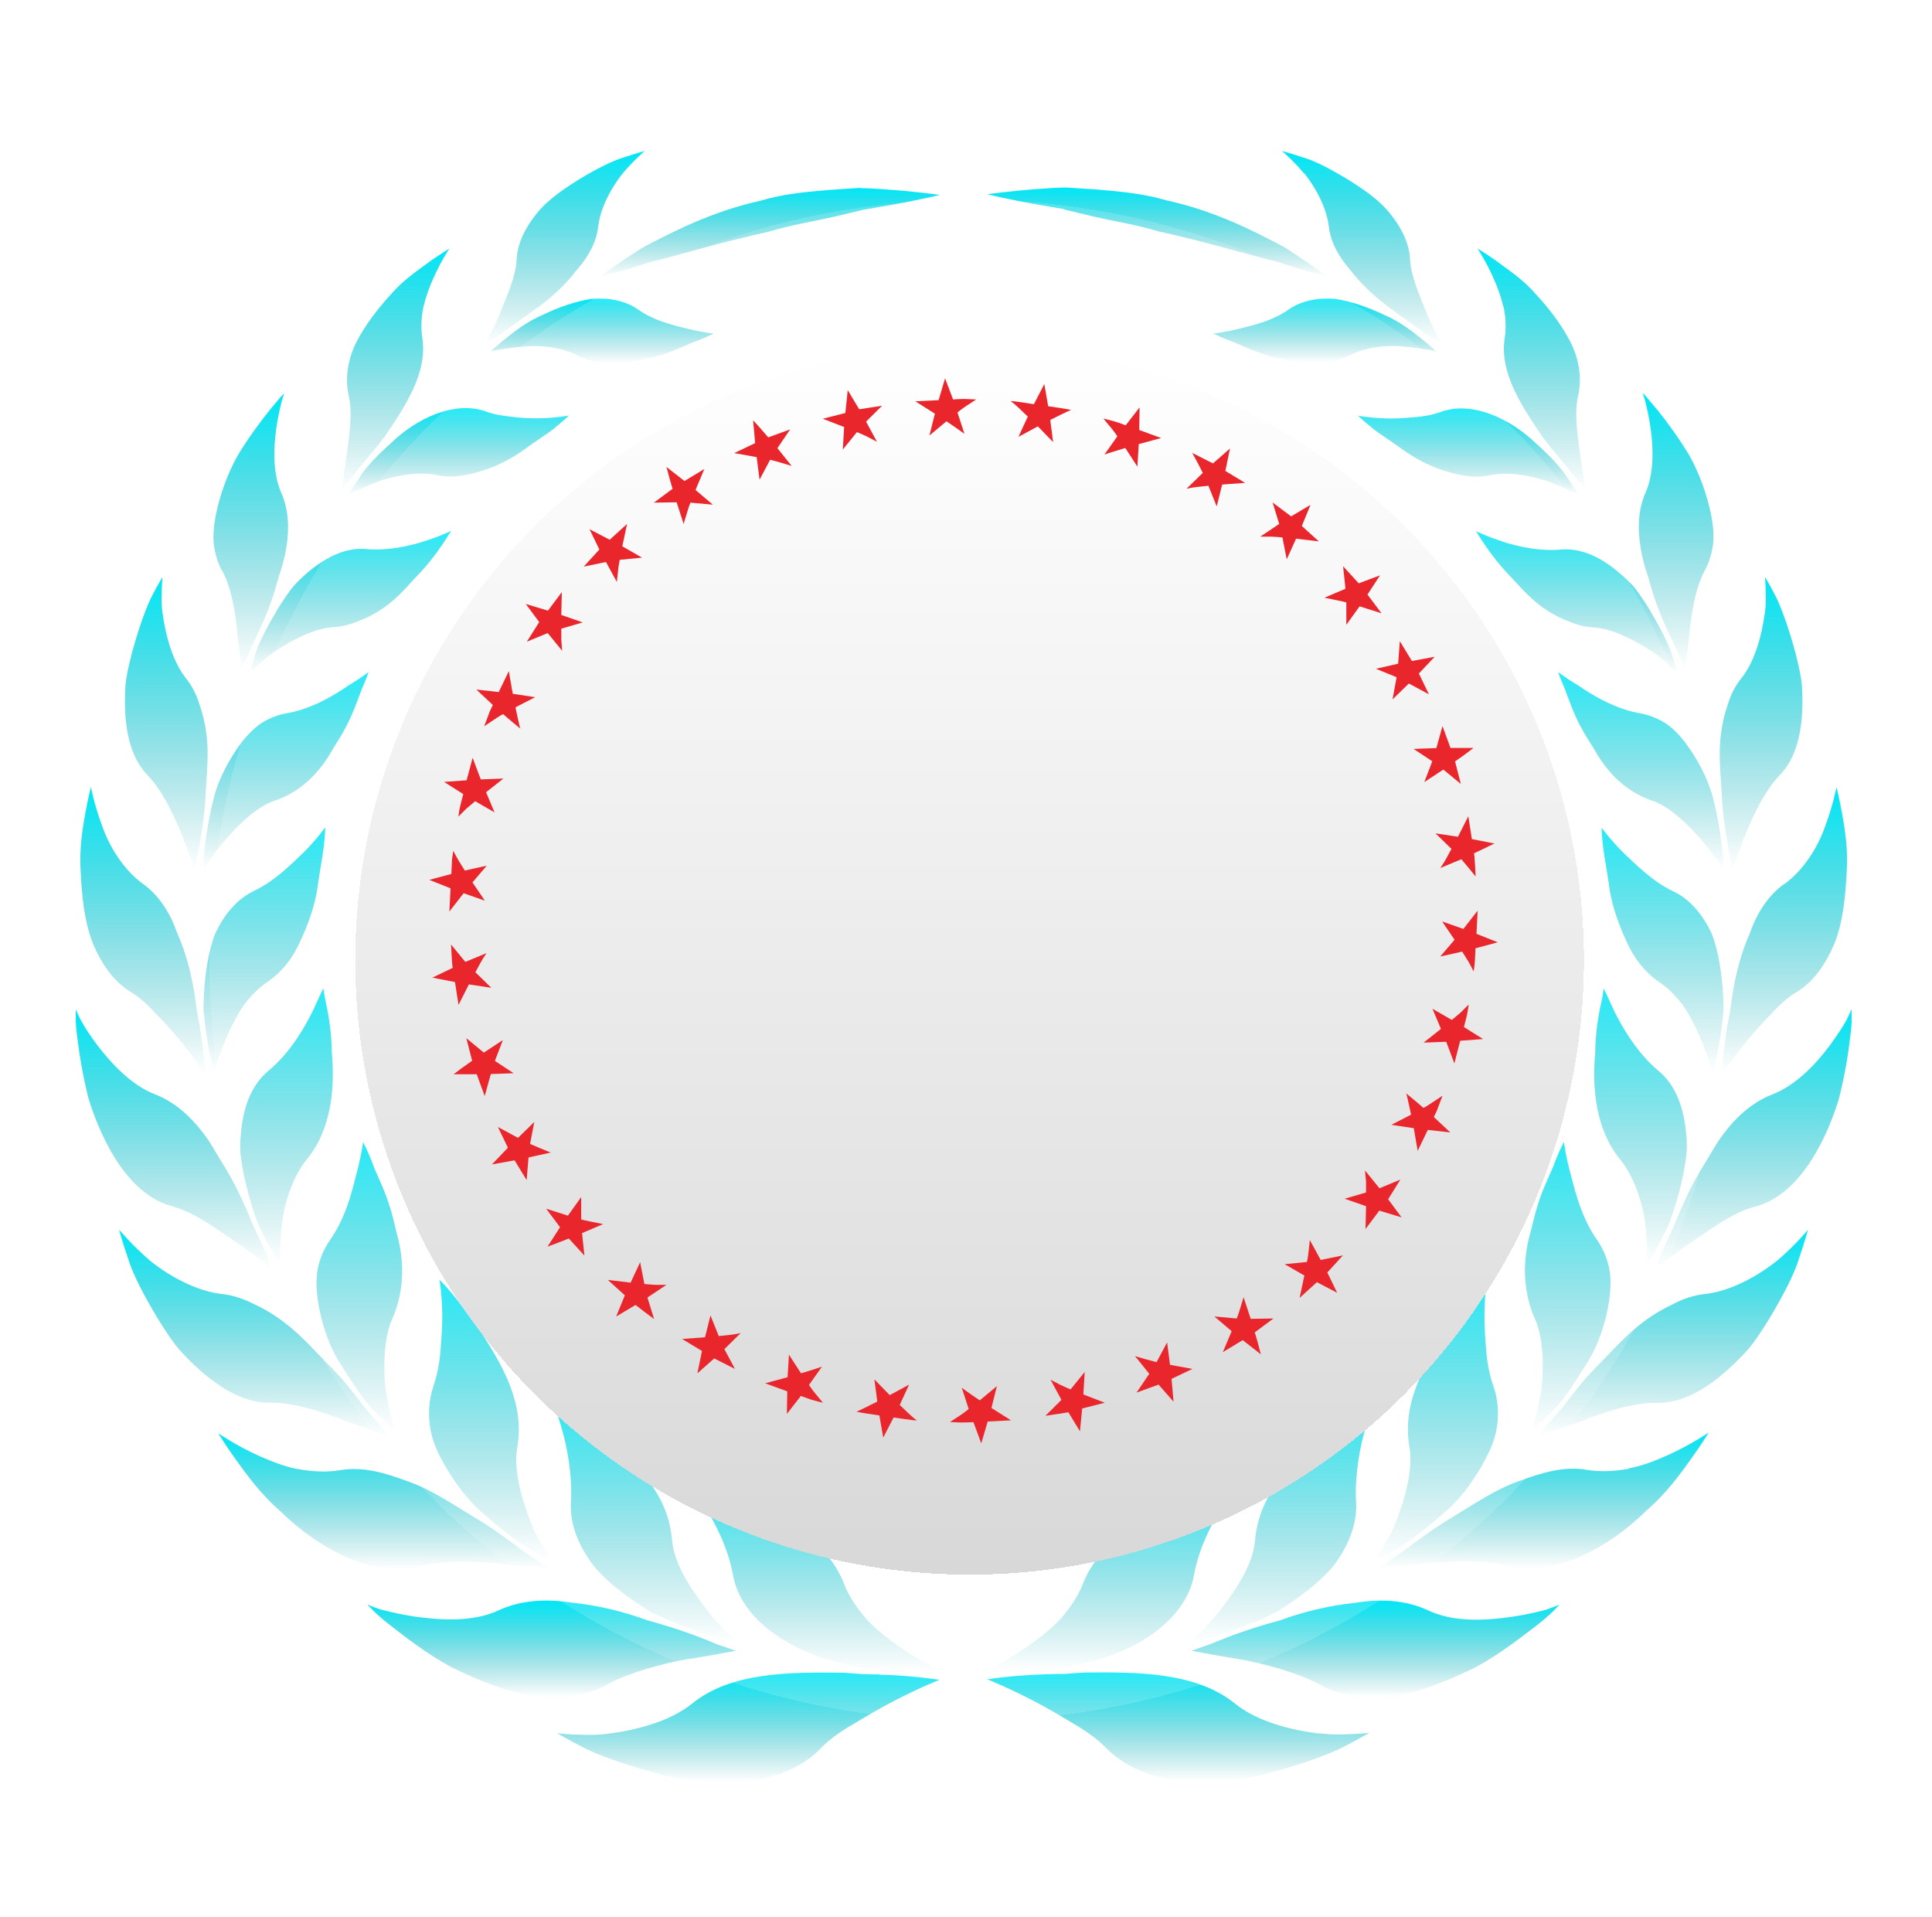 <svg width="128" height="127" viewBox="0 0 128 127" fill="none" xmlns="http://www.w3.org/2000/svg">
<g clip-path="url(#clip0_1_2012)">
<path d="M89.469 23.513C90.415 23.02 91.878 22.829 93.026 22.964C94.196 23.054 95.142 23.267 95.142 23.267C95.142 23.267 94.781 22.93 94.174 22.437C93.566 21.944 92.733 21.294 91.686 20.846C90.662 20.364 89.525 19.95 88.434 19.793C87.308 19.715 86.228 19.905 85.361 20.51C84.348 21.227 83.121 21.53 82.131 21.765C81.129 22.023 80.386 22.09 80.386 22.09C80.386 22.09 80.746 22.28 81.343 22.516C81.951 22.718 82.716 23.132 83.616 23.423C84.506 23.748 85.541 23.905 86.531 24.006C87.511 24.107 88.524 23.995 89.458 23.502L89.469 23.513Z" fill="url(#paint0_linear_1_2012)"/>
<path d="M93.611 27.635C92.969 27.714 92.35 27.725 91.81 27.714C90.73 27.68 89.976 27.535 89.976 27.535C89.976 27.535 90.279 27.837 90.808 28.263C91.315 28.711 92.114 29.17 92.902 29.764C93.712 30.336 94.646 30.862 95.671 31.176C96.695 31.49 97.685 31.714 98.777 31.467C99.869 31.232 101.388 31.479 102.57 31.893C103.718 32.319 104.618 32.823 104.618 32.823C104.618 32.823 104.36 32.375 103.887 31.703C103.448 31.008 102.683 30.19 101.793 29.395C100.083 27.736 97.539 26.537 95.479 27.277C94.871 27.501 94.252 27.591 93.611 27.647V27.635Z" fill="url(#paint1_linear_1_2012)"/>
<path d="M99.565 35.871C99.036 35.703 98.586 35.535 98.282 35.4C97.978 35.266 97.787 35.188 97.787 35.188C97.787 35.188 97.854 35.277 97.955 35.445C98.057 35.613 98.214 35.86 98.417 36.151C98.811 36.734 99.385 37.484 100.116 38.235C100.814 38.997 101.557 39.826 102.491 40.431C102.953 40.734 103.459 40.991 103.988 41.182C104.483 41.395 105.024 41.529 105.598 41.563C106.779 41.63 108.175 42.336 109.312 43.064C109.897 43.423 110.291 43.826 110.617 44.106C110.933 44.409 111.124 44.588 111.124 44.588C111.124 44.588 111 44.05 110.73 43.232C110.437 42.426 109.886 41.384 109.244 40.308C108.907 39.781 108.558 39.232 108.141 38.751C107.691 38.28 107.207 37.854 106.701 37.484C105.688 36.756 104.596 36.308 103.448 36.398C102.064 36.532 100.634 36.218 99.565 35.882V35.871Z" fill="url(#paint2_linear_1_2012)"/>
<path d="M104.765 48.196C105.001 48.677 105.328 49.148 105.62 49.63C105.89 50.123 106.217 50.593 106.577 51.03C107.308 51.904 108.276 52.633 109.436 53.025C111.709 53.775 114.275 57.596 114.14 57.641C114.14 57.641 114.219 57.058 114.084 56.162C113.983 55.266 113.791 54.044 113.465 52.778C113.139 51.512 112.43 50.246 111.675 49.215C111.281 48.7 110.854 48.252 110.359 47.916C109.83 47.579 109.256 47.355 108.648 47.243C107.218 46.997 105.89 46.28 104.934 45.652C104.472 45.327 103.999 45.069 103.707 44.857C103.414 44.644 103.234 44.52 103.234 44.52C103.234 44.52 103.38 44.958 103.673 45.63C103.932 46.313 104.247 47.254 104.754 48.196H104.765Z" fill="url(#paint3_linear_1_2012)"/>
<path d="M113.488 71.053C113.488 71.053 113.645 70.471 113.825 69.541C113.915 69.07 114.005 68.521 114.084 67.916C114.118 67.613 114.152 67.3 114.185 66.964C114.185 66.639 114.185 66.291 114.163 65.944C114.084 64.566 113.881 63.098 113.409 61.843C112.812 60.588 111.979 59.557 110.82 59.02C109.481 58.381 108.4 57.283 107.489 56.42C106.622 55.535 106.115 54.829 106.115 54.829C106.115 54.829 106.115 55.311 106.206 56.073C106.296 56.824 106.498 57.832 106.644 58.941C106.825 60.039 107.23 61.216 107.736 62.303C108.198 63.378 108.918 64.375 109.987 65.092C110.539 65.462 111.056 66 111.529 66.627C111.946 67.244 112.295 67.938 112.587 68.599C113.161 69.91 113.476 71.076 113.476 71.076L113.488 71.053Z" fill="url(#paint4_linear_1_2012)"/>
<path d="M109.942 82.348C110.167 81.911 110.449 81.395 110.685 80.79C110.888 80.185 111.101 79.513 111.282 78.818C111.462 78.124 111.608 77.384 111.709 76.667C111.811 75.939 111.732 75.177 111.642 74.482C111.428 73.07 110.921 71.815 109.908 70.953C108.67 69.933 107.77 68.532 107.185 67.434C106.881 66.874 106.689 66.392 106.521 66.045C106.352 65.686 106.251 65.474 106.251 65.474C106.251 65.474 106.228 65.597 106.194 65.821C106.183 66.045 106.093 66.359 106.014 66.74C105.857 67.513 105.699 68.566 105.688 69.731C105.474 72.028 105.699 74.785 107.331 76.79C108.186 77.81 108.828 79.58 108.997 81.048C109.177 82.516 109.143 83.77 109.143 83.77C109.143 83.77 109.481 83.233 109.953 82.359L109.942 82.348Z" fill="url(#paint5_linear_1_2012)"/>
<path d="M101.478 94.795C101.478 94.795 101.985 94.358 102.705 93.619C103.482 92.913 104.247 91.703 105.046 90.437C105.879 89.182 106.386 87.613 106.611 86.157C106.712 85.428 106.746 84.723 106.622 84.039C106.476 83.344 106.205 82.695 105.8 82.112C104.844 80.756 104.405 79.143 104.089 77.877C103.718 76.577 103.617 75.636 103.617 75.636C103.617 75.636 103.369 76.095 103.065 76.846C102.806 77.619 102.255 78.582 101.906 79.737C101.715 80.308 101.58 80.924 101.422 81.54C101.242 82.145 101.118 82.773 101.062 83.412C100.949 84.7 101.129 86.056 101.658 87.277C102.255 88.543 102.289 90.415 102.131 92.028C101.883 93.552 101.478 94.784 101.478 94.784V94.795Z" fill="url(#paint6_linear_1_2012)"/>
<path d="M95.918 99.994C97.078 98.93 98.023 97.495 98.676 96.128C99.329 94.75 99.419 93.17 98.946 91.826C98.665 91.03 98.518 90.19 98.462 89.394C98.394 88.599 98.338 87.77 98.349 87.086C98.349 85.708 98.529 84.756 98.529 84.756C98.529 84.756 98.147 85.137 97.606 85.787C97.066 86.436 96.436 87.4 95.682 88.375C94.343 90.493 92.857 92.98 93.386 95.893C93.622 97.316 93.116 99.187 92.508 100.745C92.215 101.54 91.833 102.145 91.563 102.616C91.27 103.075 91.09 103.355 91.09 103.355C91.09 103.355 91.72 103.064 92.666 102.537C93.577 101.955 94.748 101.047 95.907 99.994H95.918Z" fill="url(#paint7_linear_1_2012)"/>
<path d="M78.766 108.779C78.766 108.779 78.946 108.745 79.261 108.701C79.576 108.645 80.037 108.577 80.566 108.387C81.636 108.039 83.088 107.524 84.551 106.785C85.946 105.911 87.376 104.891 88.389 103.67C89.357 102.348 89.942 100.913 89.841 99.434C89.751 97.754 90.088 95.827 90.493 94.504C90.696 93.832 90.899 93.272 91.056 92.88C91.203 92.454 91.281 92.219 91.281 92.219C91.281 92.219 90.842 92.566 90.111 93.025C89.379 93.496 88.468 94.247 87.511 95.109C86.498 95.883 85.541 96.925 84.742 98.067C83.909 99.143 83.301 100.432 83.155 101.955C83.043 103.58 81.973 105.171 80.915 106.56C79.869 107.961 78.766 108.79 78.766 108.79V108.779Z" fill="url(#paint8_linear_1_2012)"/>
<path d="M67.33 110.694C67.916 110.694 68.613 110.661 69.368 110.605C69.75 110.571 70.144 110.549 70.538 110.482C70.932 110.392 71.348 110.302 71.765 110.19C75.108 109.473 78.54 107.389 79.103 104.341C79.43 102.504 80.33 100.812 81.084 99.602C81.467 98.997 81.782 98.414 82.041 98.045C82.288 97.675 82.446 97.462 82.446 97.462C82.446 97.462 81.894 97.63 81.084 98C80.251 98.336 79.092 98.694 77.933 99.333C77.359 99.68 76.728 99.949 76.121 100.297C75.513 100.644 74.927 101.047 74.376 101.529C73.836 102.033 73.307 102.493 72.845 103.042C72.395 103.602 72.001 104.241 71.72 104.969C71.427 105.72 70.921 106.47 70.29 107.199C69.66 107.882 68.917 108.454 68.197 108.969C66.756 109.989 65.417 110.65 65.417 110.65C65.417 110.65 66.16 110.694 67.33 110.683V110.694Z" fill="url(#paint9_linear_1_2012)"/>
<path d="M86.43 11.501C87.173 12.431 87.893 13.765 88.04 15.008C88.164 16.095 88.726 17.048 89.48 17.91C90.189 18.84 91.101 19.669 92.013 20.353C92.947 21.025 93.791 21.642 94.421 22.101C95.063 22.549 95.502 22.796 95.502 22.796C95.502 22.796 95.04 21.955 94.545 20.812C94.084 19.636 93.476 18.325 93.42 17.193C93.375 16.118 92.846 15.064 92.069 14.112C91.293 13.16 90.189 12.443 89.143 11.793C88.085 11.165 87.072 10.627 86.25 10.403C85.451 10.134 84.933 10 84.933 10C84.933 10 85.654 10.605 86.408 11.501H86.43Z" fill="url(#paint10_linear_1_2012)"/>
<path d="M99.621 20.342C99.767 21.025 99.79 21.753 99.689 22.414C99.329 24.723 100.871 26.986 102.232 28.991C102.953 29.955 103.718 30.773 104.202 31.445C104.72 32.084 105.08 32.476 105.08 32.476C105.08 32.476 104.855 31.479 104.697 30.168C104.517 28.879 104.281 27.356 104.562 26.179C104.81 25.07 104.63 23.793 104.044 22.65C103.459 21.507 102.604 20.398 101.715 19.445C100.859 18.459 99.813 17.798 99.103 17.26C98.372 16.745 97.888 16.465 97.888 16.465C97.888 16.465 98.451 17.294 98.957 18.448C99.216 19.02 99.452 19.68 99.61 20.342H99.621Z" fill="url(#paint11_linear_1_2012)"/>
<path d="M108.693 36.274C108.794 36.913 108.963 37.54 109.177 38.157C109.357 38.795 109.537 39.434 109.762 40.028C110.178 41.227 110.741 42.269 111.09 43.064C111.416 43.871 111.664 44.364 111.664 44.364C111.664 44.364 111.687 44.095 111.732 43.647C111.765 43.21 111.889 42.571 111.934 41.91C112.069 40.577 112.328 38.918 112.936 37.809C113.229 37.271 113.409 36.678 113.499 36.028C113.555 35.4 113.499 34.75 113.364 34.089C113.093 32.767 112.587 31.344 111.912 30.145C111.203 28.969 110.426 27.927 109.841 27.198C109.537 26.84 109.289 26.549 109.12 26.336C108.952 26.134 108.828 26.033 108.828 26.033C108.828 26.033 108.929 26.268 109.03 26.694C109.132 27.12 109.267 27.703 109.357 28.364C109.548 29.697 109.582 31.322 109.042 32.588C108.535 33.708 108.479 34.986 108.693 36.252V36.274Z" fill="url(#paint12_linear_1_2012)"/>
<path d="M114.489 56.118C114.692 57.014 114.748 57.585 114.748 57.585C114.748 57.585 114.861 57.328 115.041 56.88C115.198 56.454 115.401 55.86 115.671 55.199C116.211 53.877 116.988 52.275 117.933 51.322C118.811 50.403 119.216 49.115 119.363 47.669C119.43 46.952 119.43 46.191 119.385 45.44C119.318 44.689 119.126 43.961 118.957 43.255C118.575 41.843 118.136 40.555 117.719 39.647C117.269 38.762 116.932 38.213 116.932 38.213C116.932 38.213 116.965 38.493 116.977 38.941C116.977 39.401 117.033 39.994 116.909 40.712C116.706 42.135 116.267 43.815 115.345 44.958C114.951 45.451 114.669 46.011 114.489 46.616C114.264 47.233 114.107 47.894 114.028 48.566C113.825 49.922 114.005 51.322 114.073 52.656C114.14 53.989 114.332 55.21 114.5 56.106L114.489 56.118Z" fill="url(#paint13_linear_1_2012)"/>
<path d="M118.192 58.56C117.1 59.355 116.38 60.532 115.919 61.843C115.333 63.165 114.973 64.621 114.759 65.988C114.714 66.336 114.669 66.672 114.624 66.997C114.557 67.322 114.5 67.647 114.444 67.949C114.332 68.554 114.264 69.114 114.208 69.596C114.095 70.549 114.073 71.165 114.073 71.165C114.073 71.165 114.714 70.19 115.682 69.014C116.166 68.42 116.729 67.781 117.314 67.198C117.843 66.605 118.428 66.067 119.014 65.719C120.162 65.036 120.983 63.837 121.569 62.414C122.12 60.991 122.255 59.355 122.345 57.82C122.458 56.274 122.221 54.862 122.03 53.82C121.839 52.789 121.67 52.14 121.67 52.14C121.67 52.14 121.456 53.305 120.938 54.683C120.477 56.061 119.486 57.652 118.215 58.56H118.192Z" fill="url(#paint14_linear_1_2012)"/>
<path d="M122.66 66.862C122.66 66.862 122.548 67.142 122.323 67.591C122.086 68.028 121.681 68.621 121.22 69.26C120.274 70.526 118.946 71.893 117.46 72.476C116.132 72.98 115.029 73.966 114.151 75.154C113.69 75.748 113.364 76.409 112.947 77.058C112.542 77.708 112.171 78.369 111.855 79.03C111.54 79.691 111.259 80.33 111.022 80.935C110.752 81.518 110.505 82.056 110.291 82.515C109.886 83.434 109.672 84.039 109.672 84.039C109.672 84.039 110.617 83.254 111.957 82.347C113.307 81.451 114.793 80.308 116.222 79.938C119.036 79.243 120.848 75.938 121.816 72.834C122.221 71.266 122.458 69.775 122.581 68.677C122.649 68.128 122.694 67.68 122.671 67.367C122.671 67.053 122.671 66.874 122.671 66.874L122.66 66.862Z" fill="url(#paint15_linear_1_2012)"/>
<path d="M117.719 83.512C116.436 84.543 114.635 85.529 112.97 85.708C112.249 85.787 111.552 86.011 110.91 86.347C110.235 86.661 109.559 87.053 108.929 87.523C107.669 88.454 106.622 89.697 105.53 90.784C104.461 91.882 103.707 93.092 102.975 93.843C102.3 94.638 101.906 95.187 101.906 95.187C101.906 95.187 103.099 94.672 104.709 94.157C106.217 93.552 108.141 92.913 109.683 92.924C111.214 92.969 112.598 92.252 113.915 91.199C114.568 90.672 115.198 90.056 115.795 89.406C116.358 88.734 116.819 87.994 117.269 87.266C118.136 85.798 118.89 84.397 119.216 83.277C119.588 82.179 119.779 81.462 119.779 81.462C119.779 81.462 118.957 82.47 117.719 83.523V83.512Z" fill="url(#paint16_linear_1_2012)"/>
<path d="M107.939 97.282C106.993 97.451 106.037 97.507 105.159 97.361C103.617 97.092 102.165 97.54 100.612 98.112C99.047 98.661 97.663 99.635 96.29 100.453C94.917 101.271 93.746 102.168 92.868 102.818C91.957 103.411 91.405 103.837 91.405 103.837C91.405 103.837 91.743 103.804 92.305 103.748C92.857 103.691 93.656 103.669 94.489 103.557C96.177 103.389 98.316 103.288 99.869 103.736C102.773 104.521 106.521 102.593 109.064 100.072C110.426 98.907 111.394 97.529 112.103 96.543C112.812 95.546 113.206 94.885 113.206 94.885C113.206 94.885 112.069 95.669 110.516 96.375C109.728 96.722 108.884 97.081 107.939 97.249V97.282Z" fill="url(#paint17_linear_1_2012)"/>
<path d="M100.206 107.087C98.406 107.344 96.29 107.479 94.556 106.638C93.082 105.966 91.427 105.899 89.773 106.168C88.073 106.336 86.34 106.762 84.787 107.333C83.177 107.759 81.726 108.274 80.679 108.7C80.161 108.935 79.711 109.059 79.407 109.171C79.103 109.283 78.934 109.339 78.934 109.339C78.934 109.339 80.353 109.619 82.086 109.899C83.83 110.201 86.059 110.829 87.432 111.58C88.794 112.375 90.538 112.543 92.384 112.33C94.196 112.05 96.053 111.266 97.742 110.448C99.385 109.552 100.758 108.465 101.771 107.692C102.784 106.919 103.313 106.291 103.313 106.291C103.313 106.291 102.986 106.426 102.446 106.616C101.883 106.773 101.084 106.952 100.195 107.087H100.206Z" fill="url(#paint18_linear_1_2012)"/>
<path d="M87.409 114.829C85.519 114.594 83.301 114.034 81.827 112.846C79.227 110.728 75.288 110.751 71.832 110.784C71.405 110.807 70.977 110.84 70.572 110.874C70.155 110.874 69.761 110.885 69.379 110.896C68.614 110.919 67.916 110.964 67.33 111.008C66.16 111.109 65.406 111.232 65.406 111.232C65.406 111.232 66.734 111.759 68.4 112.622C69.233 113.048 70.155 113.585 71.022 114.112C71.877 114.605 72.688 115.165 73.284 115.782C73.858 116.375 74.567 116.846 75.378 117.216C76.188 117.585 77.1 117.854 78.045 117.91C78.991 118 80.004 118 81.005 117.933C82.018 117.866 83.031 117.753 83.965 117.473C85.856 116.969 87.601 116.387 88.805 115.815C89.998 115.21 90.73 114.773 90.73 114.773C90.73 114.773 90.358 114.818 89.762 114.852C89.154 114.874 88.344 114.93 87.398 114.807L87.409 114.829Z" fill="url(#paint19_linear_1_2012)"/>
<path d="M70.504 13.877C71.112 14.022 71.754 14.179 72.418 14.336C73.768 14.65 75.254 14.874 76.773 15.333C79.868 16.005 82.615 16.857 84.686 17.361C86.678 18.022 87.995 18.358 87.995 18.358C87.995 18.358 86.937 17.563 85.113 16.386C83.222 15.378 80.532 13.977 77.28 13.271C75.693 12.801 74.106 12.678 72.677 12.554C71.967 12.51 71.292 12.465 70.651 12.42C70.009 12.42 69.424 12.476 68.883 12.51C66.723 12.666 65.417 12.868 65.417 12.868C65.417 12.868 66.734 13.204 68.816 13.563C69.334 13.652 69.908 13.753 70.516 13.854L70.504 13.877Z" fill="url(#paint20_linear_1_2012)"/>
<path d="M35.659 20.353C36.571 19.669 37.482 18.84 38.191 17.91C38.945 17.048 39.508 16.095 39.632 15.008C39.778 13.765 40.498 12.431 41.241 11.501C41.995 10.605 42.716 10 42.716 10C42.716 10 42.198 10.134 41.399 10.403C40.589 10.639 39.564 11.165 38.506 11.793C37.46 12.443 36.357 13.16 35.58 14.112C34.803 15.076 34.274 16.118 34.229 17.193C34.184 18.314 33.565 19.625 33.104 20.812C32.62 21.955 32.147 22.796 32.147 22.796C32.147 22.796 32.586 22.538 33.228 22.101C33.858 21.642 34.702 21.025 35.636 20.353H35.659Z" fill="url(#paint21_linear_1_2012)"/>
<path d="M25.439 28.991C26.801 26.986 28.332 24.723 27.983 22.414C27.881 21.753 27.904 21.025 28.05 20.342C28.208 19.669 28.444 19.02 28.703 18.448C29.21 17.294 29.772 16.465 29.772 16.465C29.772 16.465 29.288 16.756 28.557 17.26C27.848 17.798 26.812 18.448 25.946 19.445C25.056 20.409 24.201 21.518 23.616 22.65C23.042 23.793 22.85 25.07 23.098 26.179C23.379 27.344 23.143 28.879 22.963 30.168C22.805 31.479 22.58 32.476 22.58 32.476C22.58 32.476 22.941 32.095 23.458 31.445C23.942 30.773 24.707 29.966 25.428 28.991H25.439Z" fill="url(#paint22_linear_1_2012)"/>
<path d="M14.724 37.809C15.332 38.918 15.591 40.577 15.726 41.91C15.771 42.571 15.906 43.21 15.929 43.647C15.974 44.095 15.996 44.364 15.996 44.364C15.996 44.364 16.244 43.871 16.57 43.064C16.919 42.269 17.471 41.227 17.898 40.028C18.123 39.434 18.303 38.795 18.484 38.157C18.698 37.54 18.866 36.913 18.968 36.274C19.181 35.008 19.125 33.731 18.619 32.61C18.078 31.344 18.112 29.72 18.303 28.386C18.394 27.725 18.529 27.131 18.63 26.717C18.731 26.291 18.832 26.056 18.832 26.056C18.832 26.056 18.709 26.157 18.54 26.358C18.371 26.56 18.123 26.862 17.82 27.221C17.234 27.96 16.458 28.991 15.749 30.168C15.073 31.367 14.567 32.79 14.297 34.112C14.173 34.784 14.105 35.434 14.162 36.05C14.252 36.689 14.421 37.294 14.724 37.832V37.809Z" fill="url(#paint23_linear_1_2012)"/>
<path d="M9.75 51.322C10.695 52.274 11.472 53.888 12.012 55.198C12.282 55.859 12.496 56.453 12.642 56.879C12.822 57.316 12.935 57.585 12.935 57.585C12.935 57.585 12.991 57.002 13.194 56.117C13.363 55.221 13.554 53.999 13.621 52.666C13.678 51.333 13.869 49.932 13.666 48.577C13.588 47.904 13.419 47.243 13.205 46.627C13.014 46.022 12.743 45.462 12.35 44.969C11.438 43.826 10.988 42.145 10.785 40.722C10.661 40.005 10.717 39.4 10.717 38.952C10.74 38.504 10.763 38.224 10.763 38.224C10.763 38.224 10.436 38.761 9.975 39.658C9.558 40.565 9.119 41.854 8.737 43.266C8.557 43.971 8.376 44.7 8.309 45.45C8.264 46.201 8.264 46.963 8.331 47.68C8.478 49.126 8.883 50.414 9.761 51.333L9.75 51.322Z" fill="url(#paint24_linear_1_2012)"/>
<path d="M6.114 62.403C6.699 63.826 7.532 65.025 8.669 65.709C9.254 66.056 9.828 66.594 10.368 67.188C10.954 67.77 11.517 68.42 12.001 69.003C12.957 70.179 13.599 71.154 13.599 71.154C13.599 71.154 13.576 70.538 13.464 69.585C13.407 69.115 13.329 68.555 13.227 67.938C13.171 67.636 13.104 67.322 13.047 66.986C13.002 66.661 12.957 66.325 12.912 65.978C12.698 64.6 12.338 63.143 11.753 61.832C11.291 60.521 10.571 59.333 9.479 58.549C8.208 57.642 7.217 56.05 6.756 54.672C6.238 53.294 6.024 52.129 6.024 52.129C6.024 52.129 5.855 52.779 5.664 53.81C5.473 54.84 5.236 56.263 5.349 57.81C5.428 59.345 5.574 60.98 6.125 62.403H6.114Z" fill="url(#paint25_linear_1_2012)"/>
<path d="M11.46 79.927C12.901 80.297 14.387 81.44 15.726 82.336C17.054 83.244 18.011 84.028 18.011 84.028C18.011 84.028 17.797 83.423 17.392 82.504C17.178 82.045 16.93 81.518 16.66 80.924C16.424 80.319 16.142 79.681 15.827 79.02C15.512 78.359 15.141 77.698 14.736 77.048C14.319 76.398 13.993 75.737 13.531 75.143C12.653 73.955 11.55 72.969 10.222 72.465C8.737 71.882 7.42 70.504 6.463 69.249C5.99 68.622 5.596 68.028 5.36 67.58C5.135 67.143 5.022 66.852 5.022 66.852C5.022 66.852 5.022 67.031 5.022 67.345C5 67.658 5.045 68.106 5.112 68.656C5.248 69.754 5.473 71.244 5.878 72.812C6.857 75.916 8.658 79.221 11.472 79.916L11.46 79.927Z" fill="url(#paint26_linear_1_2012)"/>
<path d="M22.963 94.157C24.573 94.684 25.766 95.188 25.766 95.188C25.766 95.188 25.372 94.639 24.696 93.843C23.976 93.081 23.211 91.882 22.142 90.784C21.05 89.698 20.003 88.454 18.742 87.524C18.123 87.053 17.448 86.661 16.762 86.347C16.109 86.023 15.422 85.787 14.702 85.709C13.036 85.53 11.235 84.544 9.952 83.513C8.725 82.46 7.893 81.451 7.893 81.451C7.893 81.451 8.073 82.168 8.455 83.266C8.782 84.387 9.536 85.799 10.402 87.255C10.853 87.983 11.314 88.723 11.877 89.395C12.462 90.056 13.092 90.661 13.757 91.188C15.073 92.241 16.458 92.958 17.988 92.913C19.53 92.902 21.455 93.552 22.963 94.146V94.157Z" fill="url(#paint27_linear_1_2012)"/>
<path d="M27.803 103.759C29.356 103.311 31.494 103.412 33.182 103.58C34.015 103.692 34.815 103.715 35.366 103.771C35.929 103.827 36.266 103.86 36.266 103.86C36.266 103.86 35.715 103.434 34.803 102.841C33.925 102.191 32.755 101.283 31.382 100.476C30.009 99.659 28.624 98.684 27.06 98.135C25.518 97.563 24.055 97.115 22.513 97.384C21.635 97.53 20.678 97.474 19.733 97.306C18.787 97.138 17.943 96.768 17.155 96.432C15.602 95.726 14.465 94.941 14.465 94.941C14.465 94.941 14.859 95.603 15.568 96.6C16.277 97.586 17.245 98.953 18.607 100.129C21.151 102.639 24.91 104.566 27.803 103.793V103.759Z" fill="url(#paint28_linear_1_2012)"/>
<path d="M45.586 109.9C47.33 109.619 48.737 109.339 48.737 109.339C48.737 109.339 48.568 109.283 48.264 109.171C47.961 109.07 47.51 108.936 46.993 108.701C45.935 108.264 44.483 107.759 42.885 107.323C41.331 106.751 39.598 106.325 37.898 106.157C36.255 105.9 34.59 105.967 33.115 106.628C31.382 107.457 29.266 107.323 27.465 107.076C26.576 106.942 25.777 106.751 25.214 106.605C24.674 106.426 24.347 106.28 24.347 106.28C24.347 106.28 24.876 106.908 25.889 107.681C26.891 108.465 28.275 109.541 29.919 110.437C31.607 111.255 33.464 112.04 35.276 112.32C37.133 112.533 38.878 112.365 40.228 111.569C41.613 110.818 43.841 110.191 45.574 109.888L45.586 109.9Z" fill="url(#paint29_linear_1_2012)"/>
<path d="M58.281 110.908C57.899 110.908 57.505 110.896 57.088 110.885C56.683 110.852 56.255 110.818 55.828 110.795C52.372 110.762 48.433 110.728 45.833 112.857C44.359 114.034 42.142 114.605 40.251 114.84C39.305 114.964 38.495 114.896 37.887 114.885C37.291 114.852 36.919 114.807 36.919 114.807C36.919 114.807 37.651 115.244 38.844 115.849C40.048 116.42 41.793 117.003 43.684 117.507C44.618 117.787 45.642 117.899 46.644 117.966C47.657 118.034 48.658 118.034 49.604 117.944C50.549 117.877 51.461 117.619 52.271 117.249C53.081 116.891 53.791 116.42 54.364 115.815C54.95 115.199 55.76 114.639 56.627 114.146C57.493 113.619 58.416 113.081 59.249 112.655C60.915 111.793 62.243 111.266 62.243 111.266C62.243 111.266 61.489 111.143 60.319 111.042C59.733 110.986 59.035 110.941 58.27 110.93L58.281 110.908Z" fill="url(#paint30_linear_1_2012)"/>
<path d="M47.263 22.09C47.263 22.09 46.52 22.023 45.518 21.765C44.528 21.53 43.301 21.227 42.288 20.51C41.433 19.905 40.352 19.715 39.215 19.793C38.124 19.95 36.987 20.364 35.974 20.846C34.927 21.294 34.094 21.944 33.486 22.437C32.879 22.919 32.519 23.267 32.519 23.267C32.519 23.267 33.475 23.054 34.635 22.964C35.782 22.829 37.246 23.02 38.191 23.513C39.125 24.006 40.127 24.118 41.117 24.017C42.097 23.916 43.143 23.759 44.032 23.435C44.933 23.143 45.698 22.729 46.306 22.527C46.903 22.292 47.263 22.101 47.263 22.101V22.09Z" fill="url(#paint31_linear_1_2012)"/>
<path d="M23.785 31.692C23.312 32.364 23.053 32.812 23.053 32.812C23.053 32.812 23.953 32.319 25.101 31.882C26.283 31.468 27.803 31.232 28.894 31.456C29.986 31.703 30.988 31.479 32.001 31.165C33.025 30.851 33.97 30.325 34.77 29.753C35.557 29.159 36.356 28.7 36.863 28.252C37.381 27.826 37.696 27.523 37.696 27.523C37.696 27.523 36.942 27.669 35.861 27.703C35.321 27.714 34.702 27.703 34.06 27.624C33.43 27.557 32.8 27.479 32.192 27.255C30.132 26.515 27.589 27.703 25.878 29.372C24.989 30.168 24.212 30.974 23.785 31.68V31.692Z" fill="url(#paint32_linear_1_2012)"/>
<path d="M16.953 43.21C16.683 44.028 16.559 44.566 16.559 44.566C16.559 44.566 16.75 44.386 17.065 44.084C17.403 43.804 17.786 43.4 18.371 43.042C19.496 42.313 20.903 41.608 22.085 41.54C22.659 41.507 23.199 41.372 23.695 41.159C24.224 40.969 24.73 40.711 25.192 40.409C26.137 39.815 26.869 38.986 27.566 38.213C28.298 37.473 28.872 36.711 29.266 36.129C29.468 35.837 29.615 35.591 29.727 35.423C29.829 35.243 29.896 35.165 29.896 35.165C29.896 35.165 29.705 35.243 29.401 35.378C29.097 35.512 28.647 35.68 28.118 35.849C27.06 36.185 25.63 36.498 24.235 36.364C23.087 36.274 21.995 36.722 20.982 37.451C20.476 37.809 19.992 38.246 19.541 38.717C19.125 39.199 18.776 39.748 18.438 40.274C17.797 41.35 17.234 42.392 16.953 43.199V43.21Z" fill="url(#paint33_linear_1_2012)"/>
<path d="M18.225 53.025C19.384 52.633 20.352 51.904 21.083 51.03C21.455 50.593 21.77 50.123 22.04 49.63C22.333 49.148 22.659 48.666 22.895 48.196C23.402 47.243 23.717 46.302 23.976 45.63C24.268 44.969 24.415 44.52 24.415 44.52C24.415 44.52 24.246 44.644 23.942 44.857C23.661 45.069 23.177 45.327 22.715 45.652C21.759 46.28 20.43 46.997 19.001 47.243C18.393 47.344 17.819 47.579 17.29 47.916C16.795 48.263 16.367 48.711 15.973 49.215C15.22 50.246 14.51 51.512 14.184 52.778C13.858 54.044 13.666 55.266 13.565 56.162C13.43 57.058 13.509 57.641 13.509 57.641C13.374 57.596 15.94 53.775 18.213 53.025H18.225Z" fill="url(#paint34_linear_1_2012)"/>
<path d="M13.588 67.916C13.666 68.521 13.756 69.081 13.846 69.54C14.027 70.471 14.184 71.053 14.184 71.053C14.184 71.053 14.499 69.888 15.073 68.577C15.366 67.916 15.715 67.221 16.131 66.605C16.604 65.978 17.122 65.44 17.673 65.07C18.742 64.353 19.463 63.356 19.924 62.28C20.431 61.193 20.836 60.028 21.016 58.919C21.162 57.809 21.365 56.801 21.455 56.05C21.545 55.3 21.545 54.807 21.545 54.807C21.545 54.807 21.038 55.524 20.183 56.398C19.271 57.272 18.191 58.358 16.852 58.997C15.692 59.546 14.859 60.577 14.263 61.821C13.779 63.075 13.588 64.532 13.509 65.921C13.498 66.269 13.475 66.605 13.486 66.941C13.52 67.266 13.554 67.591 13.588 67.894V67.916Z" fill="url(#paint35_linear_1_2012)"/>
<path d="M20.34 76.778C21.973 74.773 22.198 72.016 21.984 69.72C21.973 68.554 21.815 67.501 21.657 66.728C21.579 66.347 21.5 66.033 21.477 65.809C21.444 65.585 21.421 65.462 21.421 65.462C21.421 65.462 21.32 65.675 21.151 66.033C20.982 66.381 20.791 66.874 20.487 67.423C19.902 68.532 19.001 69.933 17.763 70.941C16.75 71.804 16.244 73.047 16.03 74.47C15.94 75.176 15.861 75.938 15.962 76.655C16.052 77.383 16.21 78.112 16.39 78.806C16.57 79.501 16.773 80.173 16.986 80.778C17.223 81.372 17.504 81.888 17.729 82.336C18.191 83.21 18.54 83.748 18.54 83.748C18.54 83.748 18.506 82.493 18.686 81.025C18.844 79.557 19.485 77.787 20.352 76.767L20.34 76.778Z" fill="url(#paint36_linear_1_2012)"/>
<path d="M26.61 83.423C26.553 82.785 26.418 82.146 26.249 81.552C26.103 80.936 25.968 80.308 25.765 79.748C25.405 78.594 24.854 77.631 24.606 76.858C24.302 76.107 24.055 75.647 24.055 75.647C24.055 75.647 23.942 76.589 23.582 77.888C23.267 79.166 22.828 80.768 21.871 82.124C21.466 82.706 21.196 83.345 21.05 84.051C20.926 84.734 20.959 85.44 21.061 86.168C21.286 87.625 21.792 89.194 22.625 90.449C23.424 91.715 24.19 92.925 24.966 93.631C25.698 94.37 26.193 94.807 26.193 94.807C26.193 94.807 25.788 93.575 25.54 92.051C25.383 90.449 25.428 88.577 26.013 87.3C26.542 86.079 26.733 84.712 26.61 83.435V83.423Z" fill="url(#paint37_linear_1_2012)"/>
<path d="M28.714 91.838C28.253 93.182 28.343 94.762 28.985 96.14C29.649 97.507 30.594 98.941 31.742 100.006C32.901 101.059 34.072 101.966 34.983 102.549C35.929 103.076 36.559 103.367 36.559 103.367C36.559 103.367 36.379 103.098 36.087 102.628C35.816 102.168 35.422 101.563 35.141 100.756C34.522 99.199 34.027 97.339 34.263 95.905C34.792 92.992 33.306 90.504 31.967 88.387C31.213 87.412 30.583 86.448 30.043 85.798C29.514 85.148 29.12 84.768 29.12 84.768C29.12 84.768 29.288 85.72 29.3 87.098C29.311 87.782 29.255 88.611 29.187 89.406C29.131 90.202 28.985 91.042 28.703 91.838H28.714Z" fill="url(#paint38_linear_1_2012)"/>
<path d="M37.178 94.493C37.583 95.815 37.921 97.743 37.831 99.423C37.718 100.913 38.315 102.348 39.283 103.658C40.296 104.891 41.725 105.911 43.121 106.773C44.584 107.502 46.036 108.017 47.105 108.376C47.634 108.566 48.096 108.633 48.411 108.689C48.726 108.745 48.906 108.768 48.906 108.768C48.906 108.768 47.803 107.939 46.756 106.538C45.71 105.149 44.629 103.546 44.517 101.933C44.382 100.42 43.762 99.121 42.93 98.045C42.13 96.902 41.174 95.871 40.161 95.087C39.204 94.236 38.292 93.474 37.561 93.003C36.818 92.544 36.39 92.196 36.39 92.196C36.39 92.196 36.469 92.443 36.615 92.857C36.773 93.249 36.976 93.799 37.178 94.482V94.493Z" fill="url(#paint39_linear_1_2012)"/>
<path d="M57.381 107.21C56.751 106.493 56.244 105.731 55.952 104.981C55.67 104.252 55.288 103.614 54.826 103.053C54.365 102.504 53.847 102.045 53.295 101.541C52.744 101.07 52.159 100.656 51.551 100.308C50.943 99.961 50.324 99.692 49.739 99.345C48.58 98.706 47.409 98.348 46.587 98.011C45.766 97.653 45.226 97.474 45.226 97.474C45.226 97.474 45.383 97.686 45.631 98.056C45.878 98.415 46.194 99.009 46.587 99.614C47.353 100.813 48.242 102.516 48.568 104.353C49.131 107.401 52.564 109.474 55.907 110.202C56.323 110.314 56.728 110.404 57.133 110.493C57.539 110.56 57.932 110.583 58.304 110.616C59.058 110.673 59.756 110.695 60.341 110.706C61.512 110.717 62.255 110.673 62.255 110.673C62.255 110.673 60.915 110.011 59.474 108.992C58.754 108.476 58 107.905 57.381 107.222V107.21Z" fill="url(#paint40_linear_1_2012)"/>
<path d="M57.021 12.442C56.379 12.487 55.704 12.532 54.995 12.577C53.566 12.7 51.99 12.812 50.392 13.294C47.15 14 44.449 15.412 42.558 16.409C40.724 17.574 39.677 18.381 39.677 18.381C39.677 18.381 40.982 18.045 42.986 17.384C45.057 16.879 47.803 16.028 50.898 15.355C52.417 14.896 53.914 14.661 55.254 14.358C55.929 14.201 56.571 14.045 57.167 13.899C57.775 13.798 58.338 13.697 58.867 13.608C60.949 13.238 62.266 12.913 62.266 12.913C62.266 12.913 60.96 12.711 58.799 12.554C58.259 12.521 57.662 12.465 57.032 12.465L57.021 12.442Z" fill="url(#paint41_linear_1_2012)"/>
</g>
<g filter="url(#filter0_bd_1_2012)">
<circle cx="64.239" cy="60.373" r="40.702" fill="url(#paint42_linear_1_2012)" shape-rendering="crispEdges"/>
<circle cx="64.239" cy="60.373" r="45.537" stroke="white" stroke-opacity="0.15" stroke-width="9.672" shape-rendering="crispEdges"/>
</g>
<path d="M97.775 62.807L99.227 62.415L97.82 61.854L97.898 60.319L96.953 61.529L95.546 61.036L96.368 62.246L95.422 63.356L96.874 63.031L97.279 63.681C97.471 64.006 97.628 64.342 97.628 64.342C97.628 64.342 97.707 63.961 97.718 63.58C97.741 63.199 97.752 62.818 97.752 62.818L97.775 62.807Z" fill="#E8262C"/>
<path d="M96.75 68.936L98.259 68.824L96.987 68.028C96.987 68.028 97.088 67.659 97.178 67.289C97.257 66.919 97.302 66.538 97.302 66.538C97.302 66.538 97.043 66.796 96.773 67.065C96.48 67.311 96.188 67.558 96.188 67.558L94.905 66.818L95.467 68.151L94.319 69.059L95.816 69.003L96.356 70.437L96.739 68.947L96.75 68.936Z" fill="#E8262C"/>
<path d="M94.578 74.84L96.086 75.008L94.995 73.989C94.995 73.989 95.04 73.899 95.096 73.776C95.163 73.652 95.242 73.473 95.299 73.294C95.434 72.935 95.569 72.577 95.569 72.577C95.569 72.577 94.342 73.406 94.308 73.383C94.308 73.383 94.027 73.137 93.745 72.902C93.453 72.655 93.16 72.42 93.16 72.42C93.194 72.42 93.487 73.832 93.487 73.832L92.181 74.504L93.667 74.728L93.925 76.229L94.59 74.851L94.578 74.84Z" fill="#E8262C"/>
<path d="M91.404 80.196L92.856 80.633L91.967 79.434L92.777 78.134L91.393 78.706L90.436 77.529C90.436 77.529 90.47 77.899 90.504 78.269C90.504 78.627 90.504 78.986 90.504 78.986L89.086 79.4L90.504 79.893L90.47 81.406L91.393 80.174L91.404 80.196Z" fill="#E8262C"/>
<path d="M87.24 84.924L88.59 85.63L87.938 84.285L88.973 83.153L87.499 83.456L86.778 82.134C86.778 82.134 86.745 82.504 86.7 82.873C86.666 83.243 86.587 83.59 86.587 83.59L85.112 83.736L86.418 84.487L86.103 85.966L87.24 84.935V84.924Z" fill="#E8262C"/>
<path d="M82.333 88.767L83.537 89.708C83.537 89.708 83.436 89.35 83.346 88.98C83.244 88.61 83.132 88.251 83.132 88.251L84.37 87.333L82.862 87.355L82.389 85.921C82.389 85.921 82.288 86.279 82.175 86.627C82.074 86.985 81.939 87.333 81.939 87.333L80.453 87.198L81.601 88.173L81.016 89.562L82.333 88.767Z" fill="#E8262C"/>
<path d="M76.75 91.703L77.752 92.846L77.617 91.333L79.001 90.672L77.516 90.403L77.324 88.913L76.626 90.224C76.626 90.224 76.266 90.134 75.906 90.034C75.546 89.933 75.197 89.821 75.197 89.821L76.142 90.997L75.298 92.241L76.75 91.714V91.703Z" fill="#E8262C"/>
<path d="M70.774 93.529L71.55 94.807L71.697 93.294L73.193 92.913L71.775 92.364L71.865 90.874L70.931 92.028C70.931 92.028 70.594 91.894 70.267 91.737C69.941 91.569 69.603 91.389 69.603 91.389L70.323 92.723L69.265 93.776L70.031 93.664C70.413 93.608 70.796 93.541 70.796 93.541L70.774 93.529Z" fill="#E8262C"/>
<path d="M64.493 94.201L65.011 95.602L65.439 94.156L66.981 94.078L65.686 93.26L66.047 91.814L64.91 92.756C64.91 92.756 64.606 92.554 64.302 92.341C64.009 92.139 63.717 91.915 63.717 91.915L64.178 93.327C64.178 93.327 63.874 93.585 63.571 93.775C63.255 93.977 62.94 94.19 62.94 94.19C62.94 94.19 63.323 94.212 63.706 94.223C64.088 94.223 64.471 94.201 64.471 94.201H64.493Z" fill="#E8262C"/>
<path d="M58.258 93.743L58.517 95.222L59.204 93.888C59.204 93.888 60.723 94.124 60.734 94.079C60.734 94.079 60.442 93.866 60.16 93.586C59.879 93.317 59.609 93.059 59.609 93.059L60.228 91.715L58.945 92.409L57.932 91.367L58.123 92.835C58.123 92.835 56.75 93.53 56.75 93.496C56.75 93.541 58.269 93.754 58.269 93.754L58.258 93.743Z" fill="#E8262C"/>
<path d="M52.158 92.139L52.135 93.652L53.058 92.464C53.058 92.464 53.418 92.588 53.779 92.722C54.15 92.823 54.521 92.912 54.521 92.912C54.521 92.912 54.285 92.621 54.049 92.341C53.812 92.061 53.598 91.736 53.598 91.736L54.454 90.526C54.454 90.526 54.116 90.638 53.767 90.75C53.418 90.862 53.069 90.963 53.069 90.963L52.27 89.731L52.18 91.221L50.695 91.624L52.135 92.151L52.158 92.139Z" fill="#E8262C"/>
<path d="M46.508 89.485L46.204 90.964L47.318 89.978L48.691 90.672L47.993 89.362L49.074 88.297C49.074 88.297 48.703 88.387 48.342 88.42C47.982 88.454 47.622 88.499 47.622 88.499L47.071 87.132L46.71 88.577L45.191 88.689L46.508 89.485Z" fill="#E8262C"/>
<path d="M41.398 85.799L40.824 87.199L42.107 86.437C42.107 86.437 42.411 86.673 42.715 86.908C43.019 87.132 43.334 87.367 43.334 87.367L42.895 85.944L44.156 85.104C44.156 85.104 43.784 85.104 43.413 85.104C43.053 85.082 42.692 85.048 42.692 85.048L42.411 83.603L41.781 84.958L40.273 84.779L41.409 85.81L41.398 85.799Z" fill="#E8262C"/>
<path d="M37.098 81.294L36.277 82.571C36.277 82.571 36.626 82.448 36.975 82.313C37.335 82.179 37.684 82.033 37.684 82.033L38.719 83.165L38.562 81.675L39.957 81.081C39.957 81.081 38.483 80.79 38.505 80.767V79.288L37.627 80.521L36.187 80.061L37.11 81.294H37.098Z" fill="#E8262C"/>
<path d="M33.654 76.017L32.596 77.126L34.093 76.857L34.892 78.168L35.016 76.666L36.491 76.341C36.491 76.341 36.142 76.207 35.804 76.061C35.455 75.916 35.118 75.77 35.118 75.77L35.399 74.314L34.319 75.367L32.99 74.65L33.654 76.028V76.017Z" fill="#E8262C"/>
<path d="M31.268 70.269C31.268 70.269 30.965 70.493 30.649 70.706C30.346 70.93 30.053 71.154 30.053 71.154H31.584L32.113 72.6L32.518 71.143L34.026 71.087L32.788 70.269L33.317 68.891L32.056 69.72L30.897 68.768L31.28 70.258L31.268 70.269Z" fill="#E8262C"/>
<path d="M29.997 64.106L28.646 64.756L30.143 65.047L30.379 66.56L31.066 65.204L32.551 65.428L31.494 64.397C31.494 64.397 31.674 64.083 31.842 63.758C32.011 63.445 32.236 63.131 32.236 63.131L30.829 63.714L29.884 62.56C29.884 62.56 29.952 64.095 29.997 64.083V64.106Z" fill="#E8262C"/>
<path d="M29.895 57.888L28.443 58.28L29.85 58.84L29.771 60.375L30.717 59.165L32.124 59.658L31.302 58.448L32.248 57.339L30.796 57.663C30.796 57.663 30.593 57.339 30.39 57.014C30.199 56.689 30.03 56.352 30.03 56.352C30.03 56.352 30.019 56.442 29.997 56.588C29.974 56.733 29.94 56.924 29.94 57.114C29.918 57.495 29.907 57.876 29.907 57.876L29.895 57.888Z" fill="#E8262C"/>
<path d="M30.931 51.681L29.423 51.793L30.694 52.599C30.694 52.599 30.593 52.969 30.503 53.339C30.413 53.709 30.368 54.09 30.368 54.09C30.368 54.09 30.627 53.832 30.897 53.563L31.482 53.07L32.765 53.809L32.203 52.476L33.351 51.569L31.854 51.625C31.854 51.625 31.719 51.266 31.584 50.919C31.448 50.56 31.314 50.19 31.314 50.19L30.919 51.669L30.931 51.681Z" fill="#E8262C"/>
<path d="M33.069 45.843L31.561 45.674L32.653 46.694C32.653 46.694 32.608 46.784 32.551 46.907C32.484 47.03 32.405 47.209 32.349 47.389C32.214 47.747 32.079 48.106 32.079 48.106C32.079 48.106 32.394 47.893 32.698 47.691C33.002 47.478 33.328 47.299 33.328 47.299C33.328 47.299 33.609 47.546 33.891 47.781C34.184 48.027 34.476 48.263 34.476 48.263C34.442 48.263 34.15 46.851 34.15 46.851L35.455 46.179L33.97 45.955L33.711 44.453L33.047 45.831L33.069 45.843Z" fill="#E8262C"/>
<path d="M36.288 40.442L34.836 40.005L35.725 41.204L34.904 42.504L36.288 41.932L37.245 43.109C37.245 43.109 37.211 42.739 37.188 42.369C37.188 42.011 37.188 41.641 37.188 41.641L38.607 41.226L37.188 40.733L37.222 39.221L36.299 40.453L36.288 40.442Z" fill="#E8262C"/>
<path d="M40.408 35.759L39.057 35.053L39.71 36.398L38.674 37.53L40.149 37.227L40.869 38.549C40.869 38.549 40.903 38.179 40.948 37.81C40.982 37.429 41.06 37.081 41.06 37.081L42.535 36.936L41.229 36.185L41.544 34.706L40.408 35.737V35.759Z" fill="#E8262C"/>
<path d="M45.36 31.871L44.155 30.93C44.155 30.93 44.257 31.288 44.347 31.647C44.448 32.017 44.561 32.375 44.561 32.375L43.322 33.294L44.831 33.271L45.292 34.706C45.292 34.706 45.393 34.347 45.506 34C45.607 33.63 45.742 33.294 45.742 33.294L47.228 33.428L46.08 32.453L46.665 31.064L45.348 31.86L45.36 31.871Z" fill="#E8262C"/>
<path d="M50.897 28.969C50.897 28.969 50.65 28.677 50.402 28.397C50.154 28.117 49.896 27.837 49.896 27.837L50.031 29.349L48.646 30.011L50.132 30.279L50.323 31.77L51.021 30.459C51.021 30.459 51.381 30.537 51.741 30.649C52.102 30.75 52.45 30.862 52.45 30.862L51.505 29.686L52.349 28.442L50.897 28.969Z" fill="#E8262C"/>
<path d="M56.93 27.12L56.165 25.843L56.007 27.355L54.51 27.736L55.928 28.285L55.838 29.776L56.773 28.622C56.773 28.622 57.11 28.756 57.437 28.913C57.763 29.081 58.101 29.26 58.101 29.26L57.38 27.927L58.438 26.874L56.919 27.109L56.93 27.12Z" fill="#E8262C"/>
<path d="M63.143 26.459L62.614 25.059L62.186 26.504L60.644 26.582L61.938 27.4L61.578 28.846L62.704 27.904C62.704 27.904 63.008 28.106 63.312 28.319C63.604 28.521 63.897 28.734 63.897 28.734L63.435 27.322C63.435 27.322 63.739 27.064 64.043 26.874C64.358 26.672 64.673 26.459 64.673 26.459L63.908 26.425C63.525 26.425 63.143 26.459 63.143 26.459Z" fill="#E8262C"/>
<path d="M69.446 26.918L69.187 25.439L68.5 26.773C68.5 26.773 66.981 26.526 66.969 26.571C66.969 26.571 67.262 26.795 67.543 27.064C67.814 27.333 68.095 27.591 68.095 27.591L67.476 28.935L68.759 28.241L69.772 29.283L69.581 27.815C69.581 27.815 70.954 27.12 70.965 27.165C70.965 27.12 69.446 26.907 69.446 26.907V26.918Z" fill="#E8262C"/>
<path d="M75.478 28.498L75.501 26.985L74.578 28.173C74.578 28.173 74.218 28.027 73.846 27.915C73.475 27.814 73.103 27.725 73.103 27.725C73.103 27.725 73.34 28.016 73.576 28.296C73.813 28.565 74.026 28.901 74.026 28.901L73.171 30.111C73.171 30.111 73.509 29.988 73.858 29.887C74.207 29.775 74.555 29.674 74.555 29.674L75.355 30.907L75.445 29.417L76.93 29.013L75.49 28.487L75.478 28.498Z" fill="#E8262C"/>
<path d="M81.185 31.188L81.489 29.709L80.363 30.695L78.99 30C78.99 30 79.17 30.325 79.35 30.661C79.519 30.986 79.688 31.322 79.688 31.322L78.607 32.376C78.607 32.376 78.979 32.286 79.339 32.252C79.699 32.219 80.059 32.174 80.059 32.174L80.611 33.541L80.971 32.096L82.49 31.983L81.173 31.188H81.185Z" fill="#E8262C"/>
<path d="M86.249 34.841L86.823 33.44L85.54 34.202L84.314 33.283L84.752 34.706L83.492 35.547C83.492 35.547 83.863 35.547 84.235 35.547C84.606 35.558 84.966 35.602 84.966 35.602L85.248 37.048L85.867 35.681L87.375 35.86L86.238 34.829L86.249 34.841Z" fill="#E8262C"/>
<path d="M90.594 39.389L91.427 38.112C91.427 38.112 91.078 38.235 90.729 38.37C90.38 38.504 90.02 38.639 90.02 38.639L88.984 37.507L89.142 38.997L87.746 39.591C87.746 39.591 89.21 39.882 89.198 39.905V41.384L90.076 40.162L91.528 40.622L90.605 39.389H90.594Z" fill="#E8262C"/>
<path d="M94.004 44.611L95.051 43.502L93.543 43.782L92.743 42.471L92.631 43.961L91.156 44.297L92.53 44.857L92.26 46.325L93.34 45.272L94.668 45.989L94.004 44.611Z" fill="#E8262C"/>
<path d="M96.413 50.425C96.413 50.425 96.728 50.201 97.032 49.988C97.336 49.764 97.628 49.54 97.628 49.54H96.098L95.569 48.095L95.163 49.551L93.655 49.607L94.893 50.425L94.364 51.803L95.625 50.974L96.784 51.927L96.401 50.437L96.413 50.425Z" fill="#E8262C"/>
<path d="M97.662 56.521L99.013 55.871L97.516 55.58L97.279 54.067L96.593 55.423L95.107 55.199L96.165 56.23C96.165 56.23 95.985 56.544 95.816 56.868C95.647 57.182 95.422 57.496 95.422 57.496L96.818 56.913C96.818 56.913 97.054 57.193 97.291 57.474L97.763 58.056C97.763 58.056 97.696 56.521 97.651 56.532L97.662 56.521Z" fill="#E8262C"/>
<defs>
<filter id="filter0_bd_1_2012" x="0.889" y="0.248" width="126.699" height="126.698" filterUnits="userSpaceOnUse" color-interpolation-filters="sRGB">
<feFlood flood-opacity="0" result="BackgroundImageFix"/>
<feGaussianBlur in="BackgroundImageFix" stdDeviation="1.612"/>
<feComposite in2="SourceAlpha" operator="in" result="effect1_backgroundBlur_1_2012"/>
<feColorMatrix in="SourceAlpha" type="matrix" values="0 0 0 0 0 0 0 0 0 0 0 0 0 0 0 0 0 0 127 0" result="hardAlpha"/>
<feOffset dy="3.224"/>
<feGaussianBlur stdDeviation="6.488"/>
<feComposite in2="hardAlpha" operator="out"/>
<feColorMatrix type="matrix" values="0 0 0 0 0.004 0 0 0 0 0.608 0 0 0 0 0.647 0 0 0 1 0"/>
<feBlend mode="normal" in2="effect1_backgroundBlur_1_2012" result="effect2_dropShadow_1_2012"/>
<feBlend mode="normal" in="SourceGraphic" in2="effect2_dropShadow_1_2012" result="shape"/>
</filter>
<linearGradient id="paint0_linear_1_2012" x1="87.764" y1="19.776" x2="87.764" y2="24.04" gradientUnits="userSpaceOnUse">
<stop stop-color="#00E7F6"/>
<stop offset="1" stop-color="#019BA5" stop-opacity="0"/>
</linearGradient>
<linearGradient id="paint1_linear_1_2012" x1="97.297" y1="27.054" x2="97.297" y2="32.823" gradientUnits="userSpaceOnUse">
<stop stop-color="#00E7F6"/>
<stop offset="1" stop-color="#019BA5" stop-opacity="0"/>
</linearGradient>
<linearGradient id="paint2_linear_1_2012" x1="104.455" y1="35.188" x2="104.455" y2="44.588" gradientUnits="userSpaceOnUse">
<stop stop-color="#00E7F6"/>
<stop offset="1" stop-color="#019BA5" stop-opacity="0"/>
</linearGradient>
<linearGradient id="paint3_linear_1_2012" x1="108.699" y1="44.52" x2="108.699" y2="57.641" gradientUnits="userSpaceOnUse">
<stop stop-color="#00E7F6"/>
<stop offset="1" stop-color="#019BA5" stop-opacity="0"/>
</linearGradient>
<linearGradient id="paint4_linear_1_2012" x1="110.15" y1="54.829" x2="110.15" y2="71.076" gradientUnits="userSpaceOnUse">
<stop stop-color="#00E7F6"/>
<stop offset="1" stop-color="#019BA5" stop-opacity="0"/>
</linearGradient>
<linearGradient id="paint5_linear_1_2012" x1="108.688" y1="65.474" x2="108.688" y2="83.77" gradientUnits="userSpaceOnUse">
<stop stop-color="#00E7F6"/>
<stop offset="1" stop-color="#019BA5" stop-opacity="0"/>
</linearGradient>
<linearGradient id="paint6_linear_1_2012" x1="103.866" y1="75.636" x2="103.866" y2="94.795" gradientUnits="userSpaceOnUse">
<stop stop-color="#00E7F6"/>
<stop offset="1" stop-color="#019BA5" stop-opacity="0"/>
</linearGradient>
<linearGradient id="paint7_linear_1_2012" x1="95.167" y1="84.756" x2="95.167" y2="103.355" gradientUnits="userSpaceOnUse">
<stop stop-color="#00E7F6"/>
<stop offset="1" stop-color="#019BA5" stop-opacity="0"/>
</linearGradient>
<linearGradient id="paint8_linear_1_2012" x1="85.023" y1="92.219" x2="85.023" y2="108.79" gradientUnits="userSpaceOnUse">
<stop stop-color="#00E7F6"/>
<stop offset="1" stop-color="#019BA5" stop-opacity="0"/>
</linearGradient>
<linearGradient id="paint9_linear_1_2012" x1="73.931" y1="97.462" x2="73.931" y2="110.694" gradientUnits="userSpaceOnUse">
<stop stop-color="#00E7F6"/>
<stop offset="1" stop-color="#019BA5" stop-opacity="0"/>
</linearGradient>
<linearGradient id="paint10_linear_1_2012" x1="90.218" y1="10" x2="90.218" y2="22.796" gradientUnits="userSpaceOnUse">
<stop stop-color="#00E7F6"/>
<stop offset="1" stop-color="#019BA5" stop-opacity="0"/>
</linearGradient>
<linearGradient id="paint11_linear_1_2012" x1="101.484" y1="16.465" x2="101.484" y2="32.476" gradientUnits="userSpaceOnUse">
<stop stop-color="#00E7F6"/>
<stop offset="1" stop-color="#019BA5" stop-opacity="0"/>
</linearGradient>
<linearGradient id="paint12_linear_1_2012" x1="111.048" y1="26.033" x2="111.048" y2="44.364" gradientUnits="userSpaceOnUse">
<stop stop-color="#00E7F6"/>
<stop offset="1" stop-color="#019BA5" stop-opacity="0"/>
</linearGradient>
<linearGradient id="paint13_linear_1_2012" x1="116.675" y1="38.213" x2="116.675" y2="57.585" gradientUnits="userSpaceOnUse">
<stop stop-color="#00E7F6"/>
<stop offset="1" stop-color="#019BA5" stop-opacity="0"/>
</linearGradient>
<linearGradient id="paint14_linear_1_2012" x1="118.224" y1="52.14" x2="118.224" y2="71.165" gradientUnits="userSpaceOnUse">
<stop stop-color="#00E7F6"/>
<stop offset="1" stop-color="#019BA5" stop-opacity="0"/>
</linearGradient>
<linearGradient id="paint15_linear_1_2012" x1="116.175" y1="66.862" x2="116.175" y2="84.039" gradientUnits="userSpaceOnUse">
<stop stop-color="#00E7F6"/>
<stop offset="1" stop-color="#019BA5" stop-opacity="0"/>
</linearGradient>
<linearGradient id="paint16_linear_1_2012" x1="110.843" y1="81.462" x2="110.843" y2="95.187" gradientUnits="userSpaceOnUse">
<stop stop-color="#00E7F6"/>
<stop offset="1" stop-color="#019BA5" stop-opacity="0"/>
</linearGradient>
<linearGradient id="paint17_linear_1_2012" x1="102.306" y1="94.885" x2="102.306" y2="103.913" gradientUnits="userSpaceOnUse">
<stop stop-color="#00E7F6"/>
<stop offset="1" stop-color="#019BA5" stop-opacity="0"/>
</linearGradient>
<linearGradient id="paint18_linear_1_2012" x1="91.124" y1="106.021" x2="91.124" y2="112.415" gradientUnits="userSpaceOnUse">
<stop stop-color="#00E7F6"/>
<stop offset="1" stop-color="#019BA5" stop-opacity="0"/>
</linearGradient>
<linearGradient id="paint19_linear_1_2012" x1="78.068" y1="110.776" x2="78.068" y2="117.981" gradientUnits="userSpaceOnUse">
<stop stop-color="#00E7F6"/>
<stop offset="1" stop-color="#019BA5" stop-opacity="0"/>
</linearGradient>
<linearGradient id="paint20_linear_1_2012" x1="76.706" y1="12.42" x2="76.706" y2="18.358" gradientUnits="userSpaceOnUse">
<stop stop-color="#00E7F6"/>
<stop offset="1" stop-color="#019BA5" stop-opacity="0"/>
</linearGradient>
<linearGradient id="paint21_linear_1_2012" x1="37.431" y1="10" x2="37.431" y2="22.796" gradientUnits="userSpaceOnUse">
<stop stop-color="#00E7F6"/>
<stop offset="1" stop-color="#019BA5" stop-opacity="0"/>
</linearGradient>
<linearGradient id="paint22_linear_1_2012" x1="26.176" y1="16.465" x2="26.176" y2="32.476" gradientUnits="userSpaceOnUse">
<stop stop-color="#00E7F6"/>
<stop offset="1" stop-color="#019BA5" stop-opacity="0"/>
</linearGradient>
<linearGradient id="paint23_linear_1_2012" x1="16.613" y1="26.056" x2="16.613" y2="44.364" gradientUnits="userSpaceOnUse">
<stop stop-color="#00E7F6"/>
<stop offset="1" stop-color="#019BA5" stop-opacity="0"/>
</linearGradient>
<linearGradient id="paint24_linear_1_2012" x1="11.017" y1="38.224" x2="11.017" y2="57.585" gradientUnits="userSpaceOnUse">
<stop stop-color="#00E7F6"/>
<stop offset="1" stop-color="#019BA5" stop-opacity="0"/>
</linearGradient>
<linearGradient id="paint25_linear_1_2012" x1="9.459" y1="52.129" x2="9.459" y2="71.154" gradientUnits="userSpaceOnUse">
<stop stop-color="#00E7F6"/>
<stop offset="1" stop-color="#019BA5" stop-opacity="0"/>
</linearGradient>
<linearGradient id="paint26_linear_1_2012" x1="11.514" y1="66.852" x2="11.514" y2="84.028" gradientUnits="userSpaceOnUse">
<stop stop-color="#00E7F6"/>
<stop offset="1" stop-color="#019BA5" stop-opacity="0"/>
</linearGradient>
<linearGradient id="paint27_linear_1_2012" x1="16.829" y1="81.451" x2="16.829" y2="95.188" gradientUnits="userSpaceOnUse">
<stop stop-color="#00E7F6"/>
<stop offset="1" stop-color="#019BA5" stop-opacity="0"/>
</linearGradient>
<linearGradient id="paint28_linear_1_2012" x1="25.366" y1="94.941" x2="25.366" y2="103.966" gradientUnits="userSpaceOnUse">
<stop stop-color="#00E7F6"/>
<stop offset="1" stop-color="#019BA5" stop-opacity="0"/>
</linearGradient>
<linearGradient id="paint29_linear_1_2012" x1="36.542" y1="106.018" x2="36.542" y2="112.404" gradientUnits="userSpaceOnUse">
<stop stop-color="#00E7F6"/>
<stop offset="1" stop-color="#019BA5" stop-opacity="0"/>
</linearGradient>
<linearGradient id="paint30_linear_1_2012" x1="49.581" y1="110.787" x2="49.581" y2="118.014" gradientUnits="userSpaceOnUse">
<stop stop-color="#00E7F6"/>
<stop offset="1" stop-color="#019BA5" stop-opacity="0"/>
</linearGradient>
<linearGradient id="paint31_linear_1_2012" x1="39.891" y1="19.776" x2="39.891" y2="24.051" gradientUnits="userSpaceOnUse">
<stop stop-color="#00E7F6"/>
<stop offset="1" stop-color="#019BA5" stop-opacity="0"/>
</linearGradient>
<linearGradient id="paint32_linear_1_2012" x1="30.374" y1="27.03" x2="30.374" y2="32.812" gradientUnits="userSpaceOnUse">
<stop stop-color="#00E7F6"/>
<stop offset="1" stop-color="#019BA5" stop-opacity="0"/>
</linearGradient>
<linearGradient id="paint33_linear_1_2012" x1="23.227" y1="35.165" x2="23.227" y2="44.566" gradientUnits="userSpaceOnUse">
<stop stop-color="#00E7F6"/>
<stop offset="1" stop-color="#019BA5" stop-opacity="0"/>
</linearGradient>
<linearGradient id="paint34_linear_1_2012" x1="18.95" y1="44.52" x2="18.95" y2="57.641" gradientUnits="userSpaceOnUse">
<stop stop-color="#00E7F6"/>
<stop offset="1" stop-color="#019BA5" stop-opacity="0"/>
</linearGradient>
<linearGradient id="paint35_linear_1_2012" x1="17.514" y1="54.807" x2="17.514" y2="71.053" gradientUnits="userSpaceOnUse">
<stop stop-color="#00E7F6"/>
<stop offset="1" stop-color="#019BA5" stop-opacity="0"/>
</linearGradient>
<linearGradient id="paint36_linear_1_2012" x1="18.983" y1="65.462" x2="18.983" y2="83.748" gradientUnits="userSpaceOnUse">
<stop stop-color="#00E7F6"/>
<stop offset="1" stop-color="#019BA5" stop-opacity="0"/>
</linearGradient>
<linearGradient id="paint37_linear_1_2012" x1="23.808" y1="75.647" x2="23.808" y2="94.807" gradientUnits="userSpaceOnUse">
<stop stop-color="#00E7F6"/>
<stop offset="1" stop-color="#019BA5" stop-opacity="0"/>
</linearGradient>
<linearGradient id="paint38_linear_1_2012" x1="32.492" y1="84.768" x2="32.492" y2="103.367" gradientUnits="userSpaceOnUse">
<stop stop-color="#00E7F6"/>
<stop offset="1" stop-color="#019BA5" stop-opacity="0"/>
</linearGradient>
<linearGradient id="paint39_linear_1_2012" x1="42.648" y1="92.196" x2="42.648" y2="108.768" gradientUnits="userSpaceOnUse">
<stop stop-color="#00E7F6"/>
<stop offset="1" stop-color="#019BA5" stop-opacity="0"/>
</linearGradient>
<linearGradient id="paint40_linear_1_2012" x1="53.74" y1="97.474" x2="53.74" y2="110.708" gradientUnits="userSpaceOnUse">
<stop stop-color="#00E7F6"/>
<stop offset="1" stop-color="#019BA5" stop-opacity="0"/>
</linearGradient>
<linearGradient id="paint41_linear_1_2012" x1="50.971" y1="12.442" x2="50.971" y2="18.381" gradientUnits="userSpaceOnUse">
<stop stop-color="#00E7F6"/>
<stop offset="1" stop-color="#019BA5" stop-opacity="0"/>
</linearGradient>
<linearGradient id="paint42_linear_1_2012" x1="64.239" y1="19.672" x2="64.239" y2="101.075" gradientUnits="userSpaceOnUse">
<stop stop-color="white"/>
<stop offset="1" stop-color="#D8D8D8"/>
</linearGradient>
<clipPath id="clip0_1_2012">
<rect width="117.672" height="108" fill="white" transform="translate(5 10)"/>
</clipPath>
</defs>
</svg>
